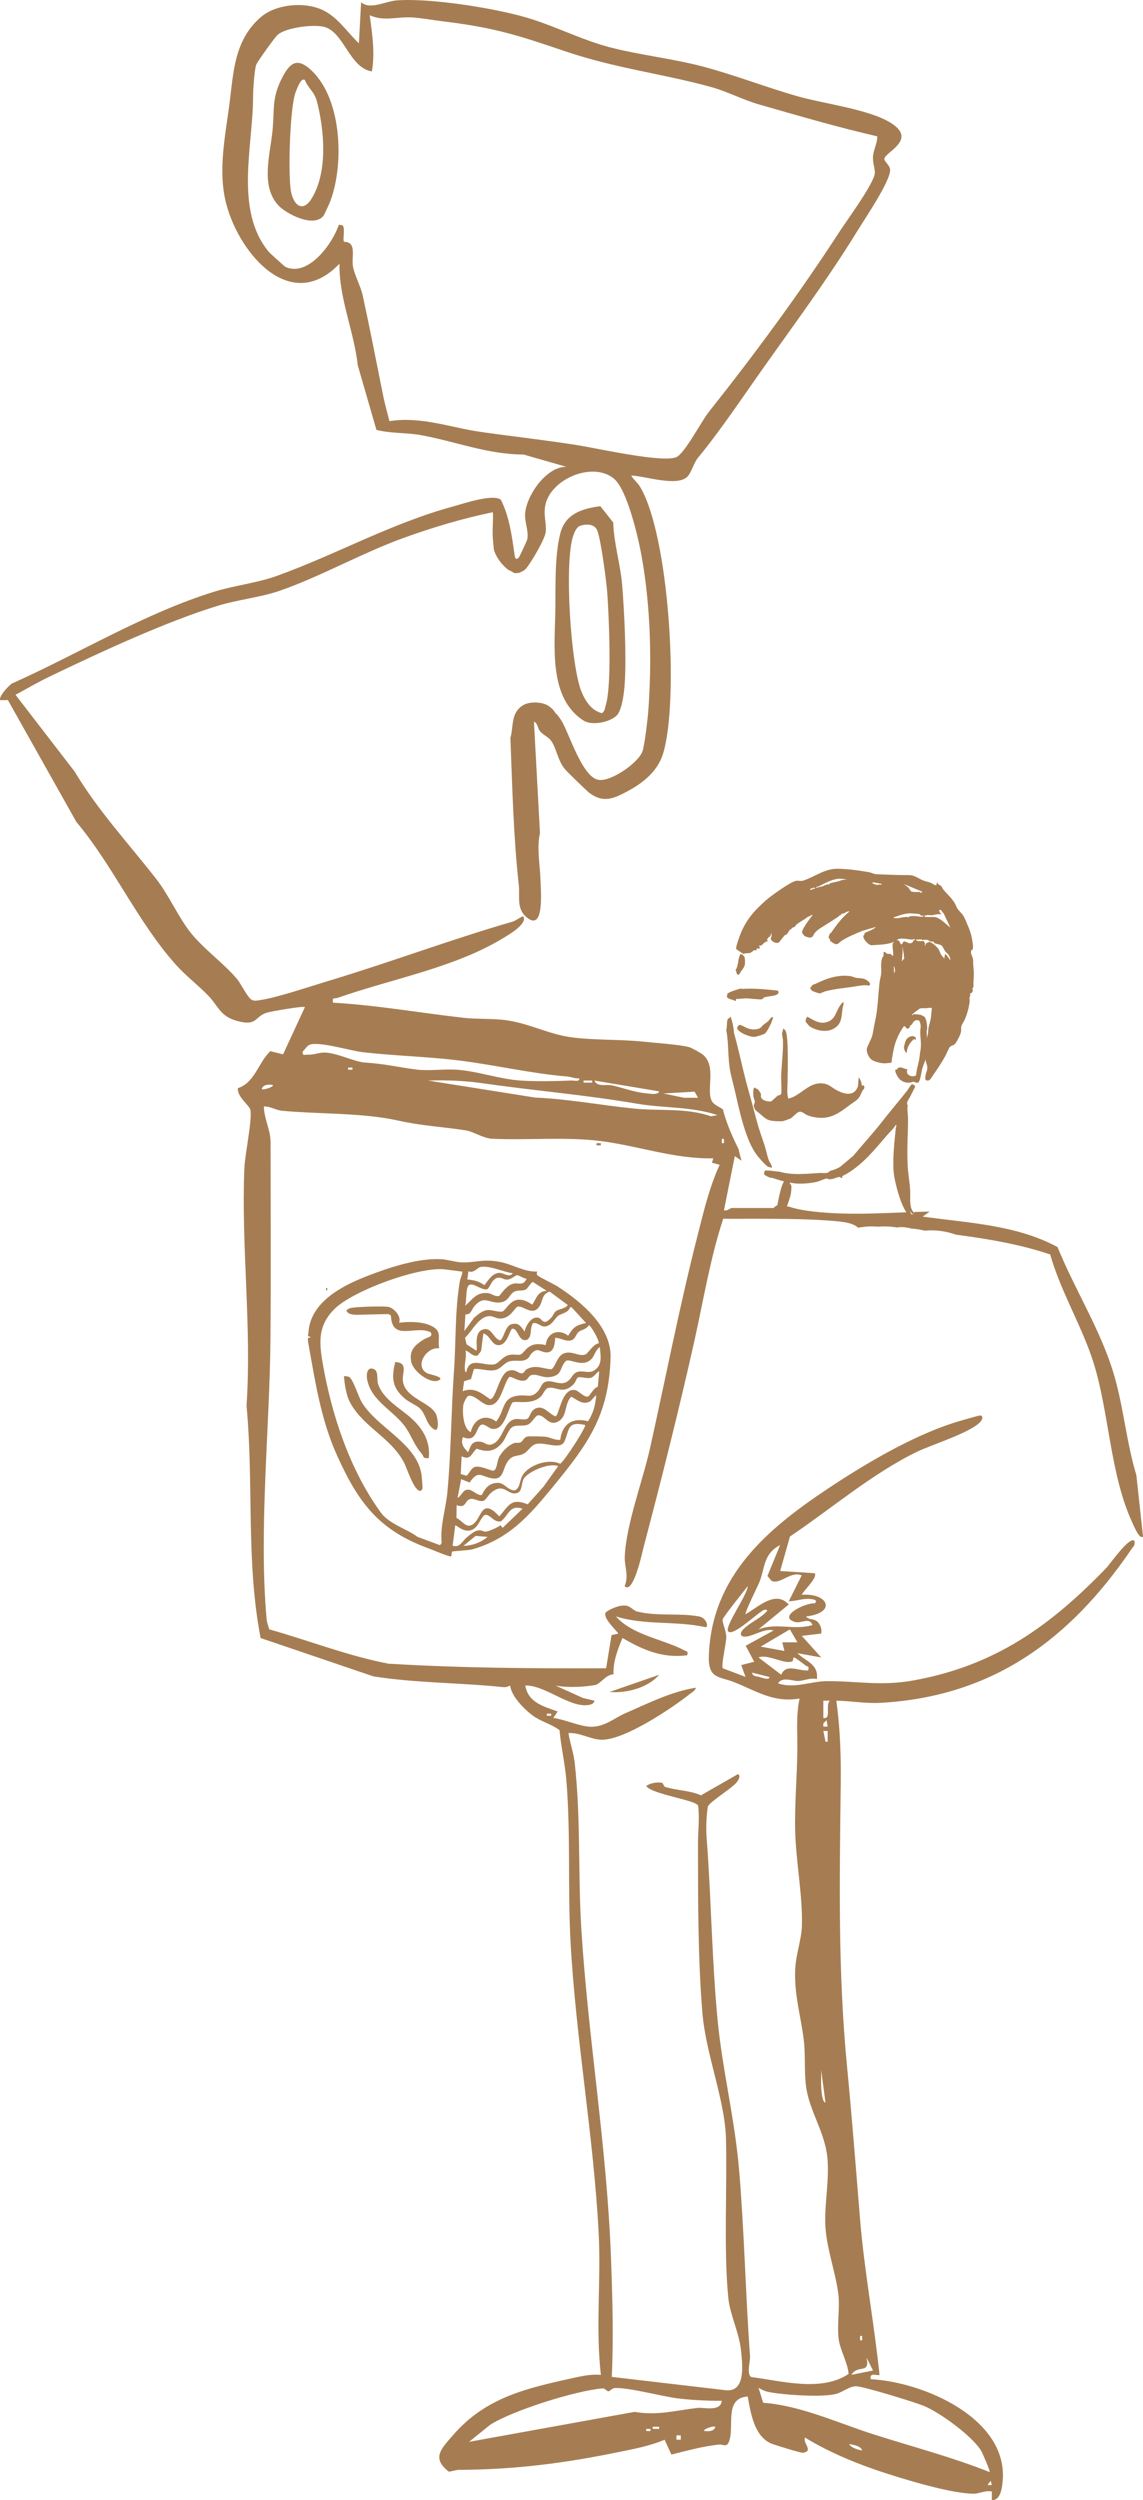 <?xml version="1.0" encoding="UTF-8"?> <svg xmlns="http://www.w3.org/2000/svg" viewBox="0 0 736.51 1610.13"><defs><style> .cls-1 { isolation: isolate; } .cls-2 { mix-blend-mode: multiply; } .cls-3 { fill: #a67d52; } </style></defs><g class="cls-1"><g id="Layer_2" data-name="Layer 2"><g id="Layer_1-2" data-name="Layer 1"><g class="cls-2"><path class="cls-3" d="M198.79,865.74c4.43,24.52,7.99,48.76,18.68,72.24,13.84,30.4,27.02,47.78,59.48,59.49,2.11.76,13.05,5.47,13.83,4.82l.45-2.98c.47-.45,10.84-.86,13-1.48,23.77-6.77,36.75-21.67,51.79-40.02,22.51-27.47,36.31-45.88,37.42-83.52.59-19.85-18.8-35.91-34.28-45.88-2.39-1.54-11.96-6.05-12.88-7.13-.64-.75-.31-1.59-.18-2.43-7.88.52-15.71-4.54-23.72-6.13-11.17-2.22-16.27.6-25.17.23-3.73-.16-8.59-1.75-12.73-2-14.62-.88-32.87,5.07-46.51,10.29-15.34,5.86-35,15.29-38.71,32.94-.12.57-.8,5.65-.78,5.95.07.98,1.9.21,1.4,1.45-2.2-1.14-1.4,2.46-1.1,4.14ZM298.65,995.51l7.83-6.38,7.68.61c-3.97,3.53-10.14,5.76-15.51,5.78ZM323.84,983.97l-1.32-1.72c-1.61,1.32-7.49,3.93-9.29,4.12-1.78.19-2.68-1.2-5.3-.75-2.29.39-5.22,2.86-7.03,4.34-3.08,2.53-4.67,7.11-9.23,5.45l1.67-13c.83-.71,7.22,7.23,13.45.89,1.5-1.52,4.06-6.92,5.27-7.47,3.34-1.55,5.7,4.81,10.62,3.97,5.22-3.77,5.42-11.03,14.03-8.17l-12.86,12.34ZM350.2,957.43l-10.17,11.37c-10.9-4.35-12.08.82-18.33,7.75-12.84-14.03-11.03,4.55-19.03,5.96-3.04.54-5.62-3.81-8.53-4.87l.09-8.34c5.53,2.18,5.27-1.91,7.66-3.46,3.04-1.98,6.39,1.81,9.82.63,1.16-.39,3.02-3.62,4.48-4.89,8.8-7.64,10.72,2.01,17.15-.12,3.27-1.09,2.61-6.47,4.07-9,2.76-4.79,16.54-10.66,22.24-8.24l-9.44,13.2ZM360.93,942.7c-7.16-3.62-19.96.6-24.1,7.24-2.24,3.6-1.31,7.53-4.85,9.83-4.7.39-6.73-4.87-11.22-4.82-5.27.05-8.18,3.25-10.24,7.78-1.91.9-5.85-2.8-7.74-3.23-4.51-1.03-4.85,3.48-7.96,5.2l2.35-12.1,5.44,2.17c5.62-8.41,7.48-3.82,14.42-2.71,7.73,1.23,6.6-5.99,10.18-10.97,3.23-4.48,6.21-2.93,10.07-4.81,3.11-1.52,4.6-5.46,8.18-6.36,5.64-1.42,15.54,3.93,18.16-1.48,3.46-7.15,1.36-13.46,13.4-10.75.95,1.15-13.3,23.25-16.09,25.02ZM378.92,915.27c-9.95-2.52-16.61,1.62-17.93,11.98-3.3.38-6.48-1.61-9.39-1.96-1.74-.21-10.69-.47-11.88-.13-2.29.66-2.84,2.95-4.1,3.62-1.45.77-3,.09-4.37.6-3.88,1.45-8.18,5.76-9.87,9.53-1.13,2.52-1.14,7.49-3.34,8.21-1.24.41-7.7-3.13-11.56-2.52-3.04.48-4.35,5.14-5.95,5.74l-3.64-1.03.58-11.46c5.9,2.9,6.09-1.77,9.7-4.91,7.23,2.73,12.45,1.65,17.04-4.64,1.83-2.51,3.5-7.81,5.92-9.28,2.71-1.64,6.82-.31,9.88-1.49,2.73-1.05,4.87-5.66,6.44-5.98,4.59-.94,6.89,7.87,13.77,3.57,5.38-3.36,3.51-11.57,7.91-15.65,3.95,2.19,7.92,5.82,12.46,2.77l3.56-3.85c-.35,6.08-1.84,11.78-5.23,16.89ZM385.19,893.11c-2.22.33-5.52,5.9-5.9,6.09-2.66,1.26-6.05-3.35-8.51-3.92-8.89-2.07-10.45,16.63-12.89,16.85-4.36-1.69-7.31-7.04-12.33-5.27-3.9,1.38-4.02,6.04-5.87,6.9-1.89.87-5.06-.13-7.33.11-7.26.79-8.26,12.1-13.6,15.39-4.77,2.93-5.58-.51-9.57-.85-5.2-.45-5.96,2.78-7.51,6.87-3-2.99-4.92-5.44-3.41-9.77,8.94,3.83,8.35-5.95,11.59-7.81,2.28-1.31,4.9,2.2,7.36,2.51,7.78.99,9.8-11.77,12.84-16.89,1.99-1.58,12.63,1.96,18.57-4.07,1.31-1.33,2.57-4.7,4.21-5.25,5.23-1.75,9.83,4.87,17.07-2.9,1.01-1.09,1.61-3.54,2.45-3.97,1.46-.74,5.38.7,7.81.29,2.75-.46,3.75-3.27,5.95-4.33l-.92,10.03ZM382.69,882.66c-3.35,1.99-7.06-.13-10.42.79-3.05.83-3.88,3.98-5.94,5.69-5.3,4.37-10.98-1.58-15.67,1.14-1.65.96-2.42,3.91-3.95,5.59-4.15,4.58-6.6,2.45-11.63,2.8-12.09.84-9.38,9.3-15.31,16.81-7.2-5.34-14.53-1.51-16.44,6.78-5-2.12-5.56-13.45-4.66-18,.22-1.09,2.05-4.78,2.96-5.2,3.33-1.53,8.76,4.97,12.3,5.72,8.76,1.86,10.08-13.07,14.15-17.9,1.94-.89,6.47,3.8,10.89,1.87,1.14-.5,1.78-2.93,3.84-3.28,4.15-.7,7.05,2.56,13.22,1.05,6.49-1.59,4.51-6.01,8.73-10.14,2.72-1.54,11.24,4.87,16.69-1.56,1.88-2.21,2.42-5.8,5.07-7.24.48,5.63,1.89,11.67-3.84,15.07ZM367.3,841.8l1.09.16,9.25,10.09c-6.53,1.37-8.1,2.52-11.54,8.17-6.01-4.79-13.75-1.95-14.41,5.98-4.52-.82-7.64-1.13-11.49,1.64-1.53,1.1-3.43,4.05-4.82,4.47-2.02.6-4.43-.4-7.34.31-4.35,1.06-6.54,5.23-9.2,5.93-6.49,1.71-16.67-5.64-18.36,5.24-1.13-.07-1-2.93-.98-3.71.09-3.5,1.23-6.77.45-10.34,2.87.84,4.11,3.77,7.61,3.34.29-.04,2.46-3.02,2.48-3.22l1.42-11.09c3.83.85,5.37,6.79,8.77,7.42,6.79,1.26,8.15-10.21,9.93-10.47,3.75-.55,3.79,9.06,9.57,7.05,3.45-2.21,1.33-7.49,3.79-10.7,3.75-.44,4.93,3.11,8.77,2,3.66-1.06,5.34-5.22,7.52-6.78,1.97-1.41,6.65-1.89,7.49-5.49ZM365.89,840.45c-1.81,2.52-5.94,2.47-7.86,4.09-1.13.95-1.79,2.98-2.96,4.2-5.39,5.61-5.33.38-8.45-.19-4.31-.79-7.87,5.27-8.57,8.95-2.41-3.21-3.8-6.1-8.72-4.6-3.98,1.21-4.88,10.05-7.24,10.28-4.45-1.45-5.15-8.66-10.88-6.98-6.32,1.85-3.12,12.61-4.29,13.64l-6.29-4.09-.97-4.23c4.53-4.19,9.44-14.84,16.7-13.86,1.8.24,3.23,1.29,5.15,1.46,7.36.64,10.09-7.24,12.11-7.64,3.85-.76,9.62,6.69,14.13-.41,2.13-3.36,1.2-7.51,6.41-9.28l11.72,8.66ZM301.84,818.69c3.41,1.51,5.91-2.43,7.86-2.76,6.08-1,14.64,3.25,20.71,4.05-2.03,3.04-5.77-.07-8.09-.23-5.91-.42-9.39,7.92-10.37,7.87-3.07-2.48-6.99-3.35-10.83-3.61l.72-5.32ZM301.26,829.08c1.73-5.15,8.6,2.18,12.51,1.22,1.75-.25,3.1-7.33,7.53-7.49,1.97-.07,3.37,1.36,5.67,1.25,2.41-.12,5.06-2.72,6.1-2.79,1.52-.1,4.33,2.23,6.23,2.18-2.06,4.77-4.66,2.6-8.22,3.18-3.76.62-7.11,5-9.28,7.87-2.64.93-4.7-1.39-7.33-1.7-7.38-.88-9.94,3.95-14.73,8.14.93-3.47.44-8.65,1.52-11.86ZM299.91,846.5c3.83.09,3.65-2.83,5.84-5.37,6.81-7.91,10.08-.59,17.94-2.65,4.39-1.15,4.62-5.21,7.91-6.71,2.33-1.06,5.23-.25,7.23-1.35,1.51-.83,3.16-4.59,4.59-4.82l8.86,5.72c-5.76.18-6.67,4.92-9.28,8.87-3.03-1.86-5.69-3.53-9.38-3.14-5.26.55-8.04,7.2-9.99,7.59-2.28.47-6.31-1.04-9.03-.97-3.54.09-6.66,2.85-9.18,5.06l-6.2,8.47.69-10.7ZM299.07,889.54l4.42-1.43,1.89-6.46c4.38-.43,8.63,1.48,13.03.8,4.59-.71,6.1-4.7,10.02-5.76,3.86-1.05,7.88.74,11.24-1.51,1.65-1.11,1.71-2.43,2.8-3.51,4.12-4.08,4.85-1.27,9.02-.76,5.39.67,6.04-5.19,6.26-9.35,3.62.02,6.85,2.73,10.51,1.55,2.53-.82,2.95-4.12,4.73-5.47,1.69-1.28,4.8-1.51,6.42-4.19,1.26-.11,7.15,10.45,6.32,11.71-3.41.34-6.79,6.36-8.36,7.04-4.11,1.78-8.35-2.43-13.68-.74-4.9,1.56-5.88,9.49-8.53,10.38-6-.53-10.22-3.19-16.11.11-.77.43-1.07,2.18-2.64,2.44-2.56.42-3.9-3.11-8.77-1.59-5.94,1.86-8.09,18.47-11.87,18.29-5.7-4.06-10.22-7.88-17.62-5.17l.91-6.39ZM215.51,843.02c11.94-11.9,54.96-27.59,71.29-25.51l11.09,1.42c0,2.26-1.27,4.2-1.62,6.37-3.26,19.84-2.34,37.95-3.75,57.73-1.82,25.58-1.83,52.7-4.26,78.12-1.06,11.07-4.78,21.44-3.67,32.52l-1.03,1.44-14.48-5.33c-7.02-5.2-18.32-8.36-23.57-15.55-20.26-27.74-31.97-63.56-37.7-97.01-2.35-13.72-2.62-23.9,7.71-34.2Z"></path><rect class="cls-3" x="209.74" y="829.93" width="1.53" height=".76" transform="translate(-639.8 933.84) rotate(-82.72)"></rect><path class="cls-3" d="M229.42,846.75l21.02-.49,1.46.99c.63,16.86,15.39,6.07,25.47,10.64,2.15,3.04-1.89,3.19-4.08,4.57-5.74,3.6-9.9,7.11-8.29,14.66,1.33,6.22,12.31,14.41,17.74,11.82,4.36-2.07-6.28-3.87-7.53-4.56-8.64-4.79,0-17.29,7.81-16.03-1.26-6.21,2.11-10.67-4.43-14.15-6.04-3.21-14.78-3.18-21.45-2.36,1.69-4.14-3.36-9.5-6.9-10.2-2.96-.58-22.23-.13-24.78.88-.89.35-1.64.78-2.3,1.47,1.26,2.57,3.68,2.54,6.27,2.77Z"></path><path class="cls-3" d="M260.4,942.02c1.74,3.3,6.54,18.66,10.49,18.08,1.03-.15,1.34-1.35,1.35-2.35.01-1.38-.47-7.13-.69-8.48-3.34-19.97-28.38-29.7-38.4-46.14-2.21-3.63-5.63-15.12-8.24-16.38-.99-.47-2.19-.43-3.26-.57.35,5.29,1.42,12.48,4.02,17.22,8.72,15.9,26.15,22.27,34.74,38.63Z"></path><path class="cls-3" d="M264.79,913.12c-7.01-6.18-18.41-12.42-21.27-22.16-.8-2.72.46-7.78-2.43-9.16-4.3-2.05-5.16,2.81-4.57,6.3,2.43,14.33,17.91,20.7,25.14,31.58,3.82,5.75,5.37,11.09,10.01,16.42,1.48,1.7.36,3.28,4.65,2.93,1.09-10.68-3.83-19.11-11.53-25.9Z"></path><path class="cls-3" d="M259.57,888.89c-.38-5.12,3.55-11.31-4.9-11.73-2.51,10.2-2.04,16.7,6.37,23.69,2.85,2.37,6.77,3.83,9.25,5.95,4.4,3.76,4.27,11.48,10.27,14.11,2.72-.16,1.31-8.21.49-10.02-3.62-7.99-20.63-10.43-21.48-22Z"></path><path class="cls-3" d="M732.22,949.94c-6.41-21.06-8.18-43.64-14.47-64.85-8.5-28.65-25.13-54.4-36.31-81.98-26.65-14.34-57.51-15.52-86.89-19.6,1.48-1.02,2.97-2.13,4.49-3.27-25.24.56-50.42,2.87-75.62-.08-5.58-.65-10.68-1.62-15.45-3.18-1.76.06-3.52.14-5.29.29.87-.25,1.96-.62,3.16-1.03-4.8-1.79-7.33,1.72-7.33,1.72h-27.14c-.71,0-2.92,2.21-4.86,1.39l6.97-34.78,4.15,2.78c.05-.06.09-.13.14-.2-.76-2.3-1.36-4.64-1.79-6.96-4.1-8.28-7.86-16.63-10.17-25.73-2.91-2.08-5.9-2.82-7.31-5.74-3.43-7.11,3.2-21.86-5.4-29.38-1.21-1.06-7.51-4.55-8.96-4.96-5.89-1.65-22.49-2.8-29.84-3.57-15.06-1.56-32.5-.81-47.16-2.94-13.72-2-26.41-8.78-40.68-10.81-8.87-1.26-19.05-.61-27.65-1.58-28.07-3.16-56.08-8.17-84.21-9.74-.67-3.86.8-2.35,3.05-3.14,34.35-12.09,75.17-19.34,106.44-38.37,3.33-2.02,16.41-9.48,12.97-14.15-2.4.84-4.46,2.79-6.92,3.5-40.17,11.63-79.83,26.56-120.05,38.61-11.1,3.33-32.05,10.42-42.49,11.87-1.66.23-3.24.67-4.91.07-2.88-.85-7.19-10.39-10.02-13.72-8.99-10.58-22.08-19.65-30.55-30.68-7.26-9.46-13.69-23.67-21.08-33.19-17.74-22.85-37.88-44.4-52.89-69.58l-38.15-49.5c7.2-3.9,14.39-8.1,21.76-11.65,32.19-15.47,76.18-35.98,109.83-46.05,11.73-3.51,26.39-5.13,38.17-9.15,25.86-8.83,53.4-24.45,80.04-34.09,18.81-6.81,38.19-12.6,57.78-16.67.34,5.72-.46,11.67.02,17.38.19,2.29.42,4.57.64,6.86,1.22,3.98,3.76,7.76,6.89,10.85.74.73,1.53,1.41,2.33,2.01,1.36.59,2.65,1.28,3.89,2.06.24.06.48.12.71.15.84-.08,1.69-.17,2.53-.25.65-.42,3.05-1.09,4.52-2.91,3.35-4.16,11.98-18.59,12.53-23.4.64-5.54-1.79-11.5.01-18.34,4.27-16.21,30.44-27.1,43.93-16.01,8.51,7,15.62,37.75,17.69,49.11,5.91,32.41,6.82,66.94,4.52,99.82-.36,5.17-2.39,22.82-3.85,26.77-2.82,7.6-20.69,19.83-28.51,18.24-10.42-2.12-18.68-29.9-23.5-37.83-.88-1.44-1.95-2.91-3.13-4.41-.23-.06-.44-.16-.58-.35-.59-.76-1.12-1.57-1.66-2.36-1.52-1.47-3.09-2.87-5.05-3.64-3.48-1.37-8.13-1.59-11.73-.59-4.18,1.16-7.28,4.56-8.53,8.67-1.26,4.12-1.09,8.52-2.13,12.69-.05.21-.14.38-.25.52,1.24,32.26,2.02,64.79,5.42,95.06.86,7.71-2.01,15.99,6.19,21.66,10.48,7.25,7.9-19.59,7.8-24.51-.19-9.63-2.6-20.72-.34-30.56l-3.88-71.66c2.39.52,2.21,4.17,4.12,6.3,2.08,2.32,5.04,3.35,6.81,5.71,3.68,4.91,4.28,12.94,9.19,18.64,1.63,1.9,13.87,13.81,15.55,15.07,7.11,5.34,12.86,4.75,20.28,1.18,11.9-5.72,23.46-13.59,27.39-26.89,10.21-34.59,3.8-139.71-14.89-171.28-1.69-2.85-4.2-4.6-5.84-7.37,8.87.28,29.64,7.43,36.25.74,2.55-2.58,4.13-8.89,6.87-12.22,14.47-17.57,27.77-37.62,41.21-56.6,21.03-29.69,42.85-59.08,61.77-89.93,4.48-7.3,21.2-31.85,20.79-38.99-.16-2.77-3.84-5.29-3.72-6.91.31-4.44,22.02-12.4,3.69-23.48-14.19-8.58-42.52-11.97-59.68-16.87-20.47-5.84-41.2-13.94-61.47-19.26-18.85-4.95-40.01-7.27-58.86-12.12-17.23-4.44-33.38-12.57-50.16-18.04C321.95,5.59,277.89-1.38,255.81.24c-7.81.57-17.2,6.3-23.12,1.21l-1.42,26.44c-7.69-7.26-13.7-17-23.65-21.57-11.63-5.34-29.9-3.71-39.7,4.83-17.25,15.01-17.48,36.05-20.15,56.39-2.78,21.13-7.55,43.32-1.8,64.45,8.65,31.78,41.52,70.53,72.78,37.85-.37,22.34,9.36,43.36,11.79,65.46l12.02,41.55c8.9,2.32,19.48,1.78,28.04,3.28,22.27,3.9,43.34,12.58,66.75,12.58l27.55,7.92c-13.23-.2-26.59,19.66-26.56,31.34.01,5.22,2.3,9.78,1.45,15.21-.15.98-5.06,11.45-5.53,11.91-2.14,2.13-2.48-.23-2.74-2.09-1.65-11.88-3.34-24.31-8.75-35.11-5.02-4.09-23.96,2.41-30.55,4.2-40.2,10.89-75.64,31.06-113.86,44.8-12.66,4.55-27.37,6.18-40.03,10.08-45.07,13.88-87.31,39.84-130.24,59.04-2.17.92-9.49,9.11-7.85,10.93l4.84-.09,44.12,78.46c23.94,28.58,39.29,64.13,64.04,91.89,6.48,7.26,14.55,13.28,21.31,20.37,6.43,6.76,7.19,13.02,18.73,16.06,12.44,3.27,10.71-2.8,18.37-5.38,2.69-.9,23.72-4.5,24.83-3.69l-14.08,30.44-8.2-2.05c-7.75,7.26-10,20.38-20.91,23.81-.66,5.58,7.52,11.15,8.07,14.05,1.21,6.44-3.54,28.72-3.9,37.35-2.1,51.25,4.83,102.1,1.39,153.19,4.72,49.66-.47,100.44,9.09,149.56l72.72,24.7c27.92,4.36,55.7,4,83.62,6.92,1.63.17,3.02-.29,4.42-1.03.77,6.74,8.65,14.79,13.9,18.83,5.73,4.4,12.34,5.74,17.93,9.9.97,10.66,3.45,21.16,4.36,31.83,2.91,34.13.88,70.05,2.74,104.41,3.4,62.72,14.9,125.16,18.14,187.82,1.56,30.29-2.05,60.97,1.41,91.14-5.83-.53-11.36.56-16.99,1.8-30.52,6.74-57.18,12.52-78.38,37.14-7.21,8.37-14.08,14.57-2.62,23.38,2.28-.19,4.42-1.14,6.75-1.15,36.15-.19,67.34-4.23,102.68-11.45,10.03-2.05,20.19-3.94,29.63-7.95l4.37,9.56c10.59-2.67,19.52-5.13,30.44-6.45,3.21-.39,5.79,2.95,7.32-4.14,2.19-10.18-2.96-25.76,11.42-26.82,1.94,10.55,4.04,25.35,15.01,30.24,1.92.85,19.3,6.19,20.46,6.02,7.33-1.08-.1-6.01,1.43-9.81,16.85,10.33,36.36,18.07,55.31,24.02,13.96,4.38,39.32,11.97,53.27,12.15,3.55.05,7.8-2.37,11.83-1.39v5.57c5.52.07,6.5-7.5,6.93-11.84,4.1-40.78-51.12-64.35-84.89-66.09-1.34-4.95,4.69-1.88,5.58-2.78-3.46-33.61-9.85-67.12-12.59-100.83-2.65-32.58-5.17-64.96-8.31-97.45-5.98-61.9-4.81-120.35-4.1-182.26.21-18.13-.32-35.72-2.85-53.64,9.73.12,18.62,1.93,28.53,1.38,72.25-4.02,121.95-40.76,161.51-98.76,1.28-1.88,2.75-2.68,2.05-5.59-3.15-3.14-15.64,14.93-18.05,17.42-36.12,37.38-71.54,62.85-123.83,72.41-21.62,3.95-36.04.43-56.52.56-10.19.07-20.62,4.98-31.24,1.43,2.8-4.65,9.66-1.34,13.07-1.51,3.61-.17,7.82-2.28,11.98-1.27,1.2-9.71-7.24-11.35-12.53-16.68l15.31,2.76-12.53-13.89,12.47-1.47c.49-2.44.05-4.19-1.25-6.28-2.62-4.21-6.62-1.93-8.42-4.77,19.83-2.3,14.42-15.21-2.79-13.95,1.26-2.89,10.32-10.97,8.34-13.89l-22.26-1.42,6.3-22.22c26.73-17.94,52.9-40.49,81.83-54.56,9.1-4.43,36.62-13.02,41.33-19.91,1.26-1.84,1.14-3.34-.7-3.46-.9-.06-15.12,4.12-17.39,4.86-27.42,8.93-57.39,26.74-81.23,42.64-38.91,25.96-73.85,55.79-76.09,106.28-.72,16.18,6.13,13.88,16.65,18.1,14.39,5.76,25.15,13.23,41.81,10.39-2.35,10.63-1.36,21.86-1.45,32.75-.14,17.34-1.84,35.32-1.39,52.88.5,19.38,4.96,42.03,4.31,61.21-.27,7.95-3.7,17.81-4.23,26.41-1.05,16.92,3.61,30.97,5.53,47.32,1.15,9.77-.06,21.54,1.77,31.63,2.64,14.64,11.92,27.94,13.38,43.68,1.4,15.05-2.33,31.08-1.19,45.72,1.06,13.53,6.67,29.02,8.22,41.88,1.11,9.23-.92,19.8.23,29,.89,7.16,5.78,14.98,6.39,22.47-17.4,11.73-42.86,4.62-62.59,2.03-3.35-1.38-.72-10.44-.92-13.18-2.86-39.89-3.66-79.92-7-119.76-2.84-33.84-10.83-64.74-13.93-97.41-3.69-38.86-4.07-78.14-7.02-116.84-.48-6.28-.18-13.96.76-20.21,1.56-3.43,16.01-11.98,18.86-15.93.92-1.27,2.5-3.99.59-4.97l-23.9,13.66c-7.27-3.23-15.58-3.08-23.04-5.41-1.1-.34-1.07-2.41-2.06-2.64-2.93-.68-7.7.19-10.15,2.05,3.48,5.4,32.63,9.11,33.45,12.76,1.01,8.34-.13,16.53-.11,24.88.09,36.14-.1,72.42,2.86,108.47,2.17,26.46,14.54,56.11,15.18,80.85.82,31.57-1.54,72.33,1.52,102.84,1.07,10.64,7.02,22.39,8.17,33.58.95,9.28,3.29,27.47-10.27,25.69l-72.99-8.54c1.18-25.46.44-51.19-.51-76.74-2.68-71.98-14.69-140.72-19.12-211.88-2.21-35.59-.25-71.56-4.29-107.04-.7-6.16-3.05-12.76-4-18.95,7.52-.48,14.31,4.24,21.57,4.28,14.72.09,44.83-20.11,56.83-29.58,1.36-1.07,3.36-2.08,3.72-3.92-15.63,2.39-30.96,10.13-45.48,16.44-7.04,3.06-13.07,8.72-22.02,8.71-6.85,0-17.22-4.8-24.35-5.7l2.77-4.14c-9.12-3.33-18.94-5.61-20.86-16.71,13.05-.47,29.86,15.69,42.15,12.21,1.13-.32,2.37-1.2,2.38-2.46l-7.34-1.72-17.71-8.02c7.55,1.46,17.83,1.02,25.5-.33,3.41-.6,6.91-6.83,11.86-6.86-.27-8.29,2.63-15.94,5.81-23.44,13.25,7.76,25.88,13.19,41.72,11.13.57-3.13-.12-2.22-1.77-3.11-13.09-7.06-33.96-9.95-44.16-21.92,18.8,5.93,38.65,2.67,57.75,6.96,2.24-.28.36-6.08-4.2-6.93-12.95-2.41-26.32.11-39.98-3.17-2.35-.56-3.99-3.46-7.42-3.83-4-.43-9.27,1.92-12.5,4.13-3.34,3.39,8.42,13.41,7.75,13.95l-4.25.9-3.51,21.41c-46.89.16-93.63-.17-140.3-2.98-26.06-5-51.13-14.88-76.71-22.1-.73-2.09-1.54-4.42-1.74-6.62-5.15-56.91,2.01-122.7,2.47-180.48.34-42.51.11-84.28.07-126.69,0-7.92-4.23-15.07-4.29-22.96,4.26-.09,7.53,2.38,11.81,2.79,23.52,2.21,51.62,1.18,74.47,6.26,15.81,3.51,28.17,3.96,43.76,6.34,4.97.76,11.18,5.14,16.98,5.41,23.1,1.08,47.81-1.42,70.57,1.56,23.92,3.13,47.35,11.59,71.9,11.05l-.74,2.84,4.92,1.34c-6.77,14.7-10.39,30.47-14.39,46.14-11.49,45.07-20.38,90.99-30.51,136.49-4.62,20.76-15.59,49.56-16.26,70.15-.19,5.96,2.76,11.82-.09,18.56,5.64,5.68,11.5-22.28,12.14-24.73,11.62-44.1,22.78-88.32,32.75-132.86,5.9-26.39,10.22-53.41,18.66-79.04,7.36.19,14.74-.05,22.11,0,16.66.13,34.43.05,51.26,1.63,8.62.81,11.5,2.33,13.61,4.18,2.82-.55,5.69-.86,8.58-.86,1.42,0,2.82.07,4.2.19,1.34-.13,2.69-.19,4.04-.19,2.76,0,5.45.24,8.05.69,2.65-.5,6.02-.21,9.42.7,2.95.2,5.8.65,8.54,1.35,1.35-.13,2.71-.2,4.07-.2,5.69,0,11.07.99,16.02,2.78,20.6,2.73,40.8,6.05,60.77,12.73,6.73,23.92,21.05,47.25,28.21,70.6,9.82,32.03,10.57,71.64,24.67,101.97.52,1.12,4.75,11.68,6.94,9.05l-4.29-39.53ZM310.1,278.19c-19.81-2.78-38.55-10.19-59.15-6.97-1.34-5.32-2.92-10.78-4.01-16.17-4.32-21.47-8.52-43.19-13.21-64.72-1.32-6.07-5.4-13.38-6.3-18.75-1.07-6.39,2.72-15.73-5.7-15.85-1.09-1.17.67-7.19-.69-10.4-.02,0-.05-.02-.07-.02-.09-.04-.19-.07-.28-.11-.46-.16-.93-.3-1.42-.38-.02,0-.05,0-.07-.01,0,0,0,0-.01,0-.09,0-.18-.02-.28-.02-.12,0-.24,0-.36,0-.06,0-.15.01-.23.02-4.27,12.59-19.87,33.67-34.35,27.08-.67-.31-10.13-8.89-10.96-9.9-22.12-27.12-9.85-68.39-9.92-100.04,0-3.51.72-16.24,1.99-20.22.59-1.83,12.29-18.1,13.96-19.44,5.69-4.59,21.83-6.51,28.94-5.19,13.56,2.51,16.87,26.61,31.64,28.9,2.12-11.87.23-24.23-1.38-36.18,9.19,4.12,17.19.9,27.12,1.4,5.79.3,13.56,1.74,19.65,2.47,33.51,4.06,48.07,8.8,79.51,19.44,32.55,11.01,62.13,14.22,93.91,22.97,9.98,2.75,20.29,8.19,30.64,11.16,25.3,7.25,50.56,14.65,76.22,20.54.08,4.55-2.52,8.71-2.78,13.21-.23,4.01,1.52,7.92,1.15,10.78-.9,6.95-17.96,30.09-22.61,37.26-25.91,39.95-54.7,78.93-84.25,116.16-5,6.3-15.5,26.69-20.95,29.16-8.64,3.91-51.13-5.67-63.32-7.61-20.63-3.29-41.67-5.63-62.44-8.55ZM519.01,1072.57c.99.85,2.64-.05,1.76,3.18-6.29.54-14.24-4.73-17.38,2.79l-14.62-11.11c6.17-2.56,17.43,5.09,21.95,2.32.47-.29.2-2.57.99-2.35.96.27,6.1,4.13,7.3,5.17ZM505.47,1063.22l-15.3-2.78,18.79-11.11,4.86,8.33-9.74.02,1.38,5.55ZM502.67,995.05l-8.16,19.89,2.62,3.11c5.49,2.72,12.24-6.49,19.46-3.51l-8.34,16.68c4.97-.06,9.49-2.08,14.62-1.4,1.89.25,4.17.83,2.08,2.78-5.61-.68-24.56,8.57-12.55,11.98,4.02,1.14,8.98-3.43,11.15,1.93-11.73,3.65-23.03-1.7-34.79,2.79l19.46-15.99c-8.52-9.47-19.62,1.66-27.8,6.26-.73-.87,7.82-17.94,9-20.91,3.53-8.92,2.37-17.94,13.24-23.62ZM465.73,1074.36c-1.09-2.25,2.29-16.21,2.27-20.16-.01-3.71-2.64-9.09-2.36-11.18.23-1.69,13.88-18.47,16.15-21.53.12,5.32-15.39,26.36-12.51,29.22,3.3,3.27,19.01-12.25,22.98-13.89.63-.26,2.28-.36,2.06.67-3.91,4.5-10.97,7.46-14.99,11.39-3.21,3.14-2.44,5.78,2.1,5,5.2-.89,11.49-5.33,17.06-3.87l-17.99,9.87,5.47,10.3-8.35,2.14,2.77,7.61-14.68-5.57ZM489.42,1079.99c-1.8-.61-4.34-.05-4.82-2.82l11.12,2.79c.43,2.46-5.51.3-6.3.03ZM529.31,1346.25c-.45-4.34-.09-8.71-.16-13.04l2.76,20.86c-1.97-.18-2.43-6.23-2.6-7.82ZM533.3,1121.68h-1.36s-1.4-6.94-1.4-6.94h2.77s0,6.94,0,6.94ZM530.53,1111.94v-2.06s2.09-2.1,2.09-2.1l.68,4.16h-2.77ZM530.53,1106.37v-11.13s4.17.02,4.17.02c-3.09,3.12,1.27,12.12-4.17,11.11ZM547.24,1573.97c2.77.59,7.23,1.03,8.34,4.15-2.23-.33-7.53-1.77-8.34-4.15ZM639.08,1600.39h-2.78s2.09-2.77,2.09-2.77l.68,2.77ZM554.2,1504.38h1.36v2.77h-1.36v-2.77ZM558.38,1518.3l4.16,8.32-13.92,2.79c4.25-6.99,12.15-.02,9.76-11.11ZM495.16,1540.43c9.35,1.93,35.52,3.69,44.03,1.13,3.91-1.18,8.67-5.01,12.69-4.78,5.17.29,36.87,10.01,43.03,12.46,10.46,4.15,31.99,19.85,37.46,29.35.77,1.34,5.82,12.93,5.32,13.45-23.94-9.56-49.36-16.23-74.05-24.06-23.53-7.46-47.35-18.76-71.87-20.59l-2.99-9.62c2.2,1.22,3.8,2.13,6.37,2.66ZM419.17,1565.59h-2.77v-1.36h2.77v1.36ZM424.74,1564.2h-4.16v-1.36h4.16v1.36ZM438.66,1571.16h-2.77v-2.77h2.77v2.77ZM453.98,1565.59c-1.72-.81,5.02-3.47,6.95-2.75-.84,3.14-4.35,2.97-6.95,2.75ZM392.02,1540.03c1.01-.02,2.29-2.01,4.09-2.11,8.88-.49,30.23,5.37,40.62,6.65,9.3,1.14,18.98,1.57,28.36,1.56-.69,7.25-11.56,4.09-15.6,4.56-14.21,1.67-25.94,5.09-40.59,2.56l-106.64,19.3,13.45-10.88c14.36-9.28,55.37-22.1,72.47-23.52,1.67-.14,2.94,1.89,3.83,1.88ZM352.37,1103.61h2.77v1.36h-2.77v-1.36ZM168.64,701.41c.84-3.14,4.35-2.97,6.95-2.76,1.72.81-5.02,3.47-6.95,2.76ZM447.57,703.03l2.22,3.94h-9.03s-13.23-2.76-13.23-2.76l20.04-1.18ZM424.74,702.83c-.41,2.7-6.96,1.38-8.86,1.2-7.39-.71-14.26-3.44-21.41-5.03-3.83-.85-9.65,1.23-11.48-3.12l41.75,6.96ZM376.04,695.87h5.55v1.36h-5.55v-1.36ZM227.09,688.88h-2.77v-1.36h2.77v1.36ZM268.27,688.78c-12.71-1.6-19.04-3.56-33.34-4.51-6.4-.43-17.59-6.14-25.45-6.41-3.72-.13-6.96,1.46-10.89,1.36-2.11-.05-4.09.91-3.5-2.13,1.35-1.14,2.69-3.47,4.19-4.16,5.65-2.59,26.47,3.75,34.26,4.66,20.18,2.36,41.42,2.83,61.54,5.28,23.22,2.83,47.62,8.57,70.33,10.4,2.59.21,5.14,1.47,7.83,1.21.33,2.43-3.16,1.31-4.85,1.38-10.26.41-23.28.71-33.4-.01-13.36-.96-26.99-5.95-40.4-6.93-8.49-.62-18.03.91-26.31-.13ZM458.08,718.9c-15.7-5.53-32.87-3.34-49.33-4.96-21.27-2.1-42.45-6.21-63.89-7.09l-69.04-10.97c11.79-.37,23.46.07,35.13,1.74,34.05,4.87,65.25,7.34,99.56,13.18,17.26,2.94,35.06,1.72,51.81,7.35l-4.24.76ZM466.49,736.2h-1.36v-2.77h1.36v2.77ZM588.98,782.12h-2.77v-1.36h2.77v1.36Z"></path><path class="cls-3" d="M424.74,1078.56l-32.01,11.1c10.97.85,24.71-2.59,32.01-11.1Z"></path><rect class="cls-3" x="384.39" y="736.22" width="2.77" height="1.36"></rect><path class="cls-3" d="M199.16,43.99c-8.19-6.88-12.57-2.83-16.88,5.18-7.4,13.73-5.3,21.05-6.69,35.06-1.52,15.24-7.78,35.4,3.63,47.89,5.31,5.81,23.27,14.87,29.35,6.67.39-.52,3.74-7.81,4.2-9.03,9.3-24.54,7.58-67.96-13.62-85.77ZM200.93,127.66c-5.88,9.72-12.05,4.38-13.55-5.08-1.77-11.18-.65-54.07,3.27-63.64.77-1.89,3.43-9.38,5.81-7.38,2.2,5.52,6.12,7.42,7.76,13.82,4.77,18.53,7.12,45.07-3.29,62.28Z"></path><path class="cls-3" d="M376.09,464.08c5.44,3.47,17.2,1,21.45-3.47,3.37-3.54,4.63-14.9,4.99-20.06,1.2-17.01-.21-46.54-1.63-63.89-1.06-13.01-5.4-26.8-5.75-40.17l-8.29-10.49c-11.64,1.48-22.56,4.81-25.8,17.44-3.67,14.28-3.04,33.64-3.2,48.3-.26,23.8-4.73,57.73,18.22,72.35ZM369.44,344.85c.89-2.44,2-5.51,4.77-6.36,3.76-1.14,8.71-1.06,10.52,2.85,2.39,5.15,6.1,33.66,6.59,40.73,1.08,15.62,3.11,59.44-1.12,72.59-.55,1.72-.53,3.59-2.38,4.62-6.6-1.65-10.5-7.62-12.97-13.43-7.08-16.62-11.45-84.34-5.41-101.01Z"></path></g><g id="t206dm" class="cls-2"><g><path class="cls-3" d="M604.34,568.56c-.3,1.1,1.29,1.24,2.05,1.99.64.63.83,1.57,1.36,2.21,2.62,3.18,4.93,4.9,7.33,8.68.74,1.17,1.54,3.49,2.39,4.46,2.75,3.14,3.13,3,4.89,7.15,1.39,3.28,2.98,6.82,3.72,10.31.34,1.63,1.3,6.73.7,7.99-.14.29-.57.21-.77.57-1.05,1.98.57,3.7.93,5.61.22,1.16.08,2.83.21,4.15.42,4.06.48,6.17.13,10.35-.07.88.07,2.59,0,3.27-.07.61-.75,1.25-.74,1.57s.41.67.37,1.12c-.03.37-.71.74-.36,1.4l-1.01-.04c.14.6-.63.77-.63.82,0,.35.37.6.38.81s-.47.71-.54,1.26c-.12.88.14,1.96.05,2.86-.44,4.1-2.17,10.29-4.28,13.65-1.76,2.8-.93,2.74-1.28,5.69-.22,1.81-2.62,6.28-3.78,7.71-.84,1.03-2.84,1.49-3.25,1.89-.74.72-2.43,4.89-3.12,6.12-2.1,3.78-5.38,8.91-8,12.47-1.04,1.41-1.91,4.03-4.28,3.08-.9-.36-.51-2.46-.4-3.22.29-1.9,1.29-3.27,1.11-5.33-.15-1.73-1.21-3.26-1.07-4.98l-1.58,4.23c-1.14,2.89-1.35,7.1-2.51,9.81-.95,2.21-2.92.43-3.72.4-.49-.02-1.43.51-2.18.58-2.42.24-4.41-.27-6.34-1.81-1.33-1.06-3.19-4.23-3.23-5.93-.03-1.18.91-.54,1.27-.79.13-.09.14-.69.51-.98.07-.06,1.63-.3,1.78-.28,1.31.14,2.62,1.12,4.03,1.18l.19.31c-1.55,3.36,3.29,5.36,5.68,3.53.12-3.42,1.29-6.69,1.91-9.95.3-1.61.39-3.44.71-5.12.92-4.73.11-8.06,0-12.78-.03-1.47.45-3.08.23-4.57-.08-.52-.73-2.73-1.08-2.88-3.16-.59-3.24.86-4.73,2.76-.19.24-.59.28-.81.55-.25.32-.38,1.43-1.02,1.76-1.64.85-1.59-.72-2.8-1.41-.59-.04-2.89,4.13-3.27,4.88-3.3,6.44-3.67,10.2-4.91,17.2-.09.5.37,1.02-.25,1.4-.42.25-3.85.55-4.54.54-2.13-.04-6.65-1.11-8.29-2.45-1.84-1.51-3.51-5.12-2.83-7.49.19-.65.96-2.13,1.31-3.02.54-1.38,1.71-3.45,2.03-4.7.75-2.93,1.11-6.26,1.8-9.23,1.88-8.13,1.99-16.83,2.94-25.21.22-1.94.88-3.85,1.04-5.9.28-3.79-.61-6.28.82-10.34.16-.46.53-.26.63-.71.1-.48.09-2.63.21-2.73,1.07-.2,1.55,1.02,2.38,1.23.68.18,1.49-.09,1.94.07.66.23,1.64,2.25,1.77.64.17-2.14-.79-5.74-.15-7.78.08-.26.79.05.58-.64-4.53,2.02-9.52,1.74-14.37,2.21-2.12-.1-6.11-4.48-5.14-6.38.16-.31.53-.28.56-.33.08-.14-.17-.65.13-1.06.46-.62,6.43-2.54,7.13-4.01l-8.77,2.55c-4.72,2.03-9.3,3.76-13.61,6.63-1.08.72-1.73,2.12-3.59,1.86-.5-.07-3.18-1.8-3.34-2.11-.27-.53.1-1.28-.98-1.76-.34-.42.64-2.75.87-3.06.11-.14.53-.18.7-.43,3.5-5.02,7.02-9.85,11.85-13.69-1.98-.43-3.24,1.9-5.32,1.38l-.06.91c-1.24-.02-1.23.68-1.92,1.14-2.44,1.67-4.83,3.12-7.29,4.72s-5.96,3.34-7.86,5.76c-.97,1.23-.96,2.89-3.05,2.94-.9.02-2.97-.6-3.64-1.2-.1-.09-1.26-1.45-1.3-1.54-.53-1.03.56-2.89,1.09-3.82,1.42-2.51,3.35-5.04,5.07-7.35.16-.21.69-.51.3-.78l-3.09,1.45c-2.13,1.84-5.43,3.21-7.36,5.06-.37.35-.48.91-.98,1.27-.53.38-1.22.33-1.63.63s-.45.91-.69,1.05c-.16.09-.54-.05-.65.05-.38.34-1.59,3.52-3.41,3.65l-3.77,4.77c-2.1.67-4.54-.59-5.3-2.56.68-.78.59-2.44.64-3.51-.57.28-.34.96-.52,1.32-.11.22-.42.13-.52.35-.12.24,0,.69-.08.84-.02.03-.39-.3-.65-.09-.11.09-1.29,1.77-1.29,1.89,0,.46,1.06.24.96.72-.62.01-1.68.53-2.22.87-1.39.89-1.84,2.48-3.75,2.02l.62,1.87-2.09.09-.34,1.17c-.49.31-1.08-.26-1.27-.21-.15.04-1.84,1.54-2.46,1.77-.85.32-2.33.22-3.33.33-.38.04-.74.4-1.05.36-.77-.1-4.04-2.52-4.82-3.13-.37-1.47,2.01-7.75,2.7-9.5,3.73-9.43,8.95-15.17,16.39-21.8,3.1-2.76,15.79-11.91,19.39-12.58,1.72-.32,3.16.35,4.68-.15,7.23-2.34,13.7-7.61,21.65-7.64,6.77-.02,14.2,1.08,20.86,2.23,1.43.25,3.24,1.25,4.59,1.29,6.87.2,13.9.62,20.77.56,4.04-.03,6.07,2.11,9.53,3.47,1.55.61,3.43.91,4.97,1.56.79.34,2.95,2,3.45,1.41.1-.12-.08-1.73,1.03-1.48ZM545.71,566.28l-4.01-.33c-4.47-.37-10.27,2.89-14.01,4.8-.63.32-1.91.02-1.71,1.18,1.63-1.02,4.43-.65,5.67-2.09.94.71.75-.36,1.15-.39.17-.01.52.28.97.22.65-.08,1.04-.8,1.1-.83,2.01-.69,5.05-.93,7.34-1.99l3.49-.56ZM594.23,574.23l-11.82-4.89,2.78,2.1,1.93,2.68c2.19.54,4.34.26,6.57.33l-.79.19.61.55.72-.96ZM568.11,569.19l-5.9-1.01.18.93,1.55.25-.32.75.97-.7.45.57c.49-.05.93-.29,1.42-.35.64-.09,1.81.43,1.67-.44ZM522.98,573.19c.05-.99,2.11-.44,2.21-1.2.13-.95-2.86.55-3.15.39l.33.8h.61ZM607.1,587.13c-.43-.51-.82-1.08-1.31-1.53.22,1.3-.91.24-.89,1.23,1.25-.02.47.28.57.5.04.1.39.79.43.82.23.26.93-.17.66.64-.91-.14-2.23-.06-3.19.06-1,.12-2.12.56-3.07.58-1.52.03-3.32-.63-4.77.66-.06.38,1.37.44,1.64.45,5.22.24,5.36-.92,9.96,2.46,1.81,1.33,3.43,3,5.22,4.35l-4.32-9.2c-.34-.32-.63-.66-.93-1.01ZM593.05,589.4c-.14-.1-.13-.55-.44-.67-.33-.13-4.99-.53-5.67-.54-3.46-.07-6.73,1.11-9.9,2.21-.45.16-1.17.31-1.4.76.72.02,1.46.21,2.18.17,2.7-.13,5.06-1.16,7.9-.66.11.02.13-.48.65-.59.55-.11,1.91-.17,2.52-.16,1.46.02,4.51.68,5.65.43.72-.16.31-.81.27-1.24l-.32.75c-.49-.06-1.02-.19-1.44-.47ZM593.96,604.98l-3.86.14c.66,1.75,4.64.43,5.48,1.2-.16.74.55,1.21.55,1.28,0,.31-.41.86-.1,1.39.58-.3.19-1.07.93-1.59.1-.07,1.68-.73,1.79-.74,1.45-.17,4.98,3.1,5.83,4.35.8,1.18,1.17,2.65,1.81,3.74.49.83,1.5,1.77,2.08,2.58.13-.32.18-3.21,1.01-2.78l2.93,3.89c.03-1.07-.51-2.36-1.04-3.27-.57-.99-1.81-1.84-2.38-2.6-.71-.95-1.49-3.16-2.56-3.84-.83-.53-4.34-1.06-4.67-1.58-.12-.19-.06-.55-.06-.79-.74.16-2,.02-2.7-.23-.54-.2-.74-.69-.98-.75-.69-.17-3.21-.26-3.94.09l-.13-.47ZM589.6,604.82c-.58-.11-1.35.28-1.85.27-1.87-.06-4.39-.66-6.29-.65-1.12,0-3.05.16-3.65,1.22,1.92-.59,1.83,1.46,2.78,2.57,1.76-.56.76-2.4,2.95-1.77,1.19.34,1.91,1.25,3.57,1.01.22-.03.23-.39.4-.48.26-.15.82-.15.87-.2.03-.03-.23-.45-.07-.76.34-.64,1.35-.41,1.28-1.21ZM582.49,617.71c.33-.46-.2-2.2-.03-2.88l-1.04-5.48.2,3.57-.48,6.03c.38,0,.47-.61.75-.97.12-.15.52-.17.59-.27ZM576.08,626.6c1.16-.69.52-3.52-.15-4.44l.15,4.44ZM588.83,653.18c.96-.13,3.25.27,4.39.37.18.02,2.32,1.1,2.53,1.34,1.28,1.47,1.68,5.41,1.7,7.33,0,.65-.3,1.22-.31,1.93,0,.55.06,4.32.3,4.33-.02-1.2.57-2.55.61-3.69.11-3.79.72-4.28,1.49-7.75.57-2.57.59-5.23.94-7.83-1.48-.42-2.76.06-4.12.13-1.21.06-2.21-.33-3.64.21-.58.22-4.59,3.35-4.95,3.81-.13.17-.32.42-.04.52.28-.18.82-.65,1.1-.69Z"></path><path class="cls-3" d="M584.71,711.57c.5,1.16.03.65,0,1.78-.05,2.39.43,5.19.41,7.6-.08,10.45-.82,20.1-.18,30.67.3,4.95,1.3,10.22,1.55,15.03.2,3.86-.55,8.74,1.04,12.34.21.49,1.72,2.52,1.51,2.81-.82,1.16-2.14-1.36-2.58-1.78-.26,1.03,1.3,1.68.68,2.66-1.65-.35-2.62-1.15-3.51-2.55-3.74-5.9-7.66-20.19-7.93-27.17-.35-9.22.62-17.43,1.52-26.47.06-.56.68-1.84.09-2.16-1.51,2.55-3.8,4.51-5.72,6.73-7.89,9.11-15.03,18.23-25.55,24.61-1.11.68-2.43,1.29-3.51,1.81l.44.95c-.98.45-1.52-.42-2.15-.45-1.05-.04-3.44,1.13-4.68,1.32-.68.11-2.94.4-3.01-.4-.7-.2-4.84,1.65-5.99,1.98-3.74,1.09-9.58,1.53-13.52,1.36-1.55-.07-3.22-.4-4.75-.66.08.97,1.01,1.21,1.09,2.32.08,1.08-.19,4.06-.4,5.17-.3,1.6-3.11,10.29-3.95,11.24-.38.42-.98.54-1.39.92-1.22,1.14-2.3,2.49-3.78,3.34-.17-2.61-.02-5.33.4-7.9.56-3.45,2.34-12.6,3.99-15.16.16-.25.21-.46.2-.76-2.47-.5-4.87-1.38-7.27-2.14-.51-.16-1.15-.06-1.71-.23s-3.48-1.61-3.62-1.98c-.3-.83.18-1.73.4-2.53,3.1-.26,6.11.51,9.21.65,8.7,2.51,17.34,1.39,26.22.88,1.71-.1,3.82.42,5.45-.37.54-.26,1.01-.99,1.48-1.09,2.6-.55,3.78-1.22,6.19-2.48l8.48-7.16c6.44-7.69,13.28-15.17,19.41-23.06,4.98-6.41,10.28-12.5,15.27-18.86.55-.7,2.64-4.36,3.33-4.19.71.64,1.9.52,1.8,1.75-1.19,2.28-2.31,4.63-3.5,6.91-.68,1.31-2.27,2.87-1.47,4.73Z"></path><path class="cls-3" d="M553.21,694.85c.02-.19-.22-.74.2-.89,1.09,1.39,1.92,3.32,1.79,5.09l1.3-.04c.72.44.46,1.82.14,2.45-.13.25-.49.24-.62.47-1.95,3.53-1.68,5.09-5.36,7.52-6.05,4.02-11.13,9.25-18.69,10.28-3.75.51-8.44-.13-11.93-1.62-2.27-.97-3.58-3.11-5.98-1.66-1.5.9-3.27,2.98-4.54,3.79-.41.26-4.57,1.72-5.15,1.79-1.5.18-4.57.02-6.13-.12-4.13-.37-5.54-2.05-8.43-4.53-1.26-1.09-3.08-2.1-3.71-3.7-1.01-2.58.34-2.88.31-4.34,0-.47-.77-2.15-.91-3.08-.16-1.08-.48-5.7.79-5.9.57.53,2,1.1,2.42,1.51.11.1,1.53,2.38,1.58,2.52.24.72-.1,1.1-.03,1.7.28,2.54,4.66,3.72,6.85,3.09l4.03-3.61c1.08-.18,1.81-.31,2.31-1.39.3-4.41-.31-8.85-.03-13.26.43-7.01,1.25-13.85,1.09-20.92-.03-1.23-.68-3.57-.6-4.51.06-.76.82-2.27.76-3.19.06-.06,1.22,1.04,1.31,1.17,1.49,2.12,1.54,10.95,1.61,13.78.17,6.72-.05,13.37-.11,20.04-.03,3.43-.64,7.02.57,10.32.95-.44,1.95-.67,2.91-1.1,6.36-2.89,11.18-9.54,18.99-8.79,4.17.4,5.35,2.2,8.59,4.04,3.88,2.21,9.99,4.55,13.17.1.16-.22,1.1-1.98,1.11-2.1.14-1.64.25-3.28.41-4.91Z"></path><path class="cls-3" d="M487.84,744.05c-7.78-10.02-11.71-30.53-14.65-42.99-.88-3.72-2.02-7.7-2.7-11.41-1.61-8.7-.84-17.71-2.52-26.41.66-2.03.2-4.56.82-6.54.39-1.26.84-.69.93-.77.31-.26.55-.92,1.06-1.13,1.3,3.4,1.92,6.97,2.23,10.6,3.3,11.72,5.59,23.57,8.86,35.27,1.89,6.77,3.74,13.54,5.51,20.33,1.58,6.02,3.41,11.01,5.36,16.85.97,2.91,1.67,7,2.78,9.66.52,1.25,2.63,3.67,1.48,4.75-.73-.82-1.57-.55-2.27-.94-1.44-.8-5.74-5.77-6.91-7.27Z"></path><path class="cls-3" d="M522.54,637.07c-.13-.18-.64-.38-.64-.53.81-.68.83-1.52,1.73-2.21.78-.58,1.42-.49,2.07-.82,6.67-3.36,14.99-6.18,22.73-4.78,1.03.19,2.1.79,3.13.98,1.68.31,3.92.17,5.55.8,1.07.41,3.58,1.99,3.48,3.32-.11,1.47-1.72.68-2.23.66-1.99-.08-4.44.31-6.43.64-6.66,1.11-13.6,1.54-20.25,3.32-.96.26-2.65,1.26-3.47,1.29-.73.03-4.58-1.35-5.12-1.82-.28-.24-.35-.58-.55-.85Z"></path><path class="cls-3" d="M474.22,643.37c-.08.55.42.95-.24,1.28-1.89-1.07-4.61-.88-5.8-2.95.77-.46.23-1.25.45-1.66.53-.99,7.36-3.21,8.68-3.38.34-.04.74.22,1.1.17,7.58-.45,15.26.34,22.8,1.11,1.36,1.95-.72,2.77-2.35,3.19s-5.08.65-6.42,1.21c-.68.28-.65.89-1.45,1.13-1.18.36-2.88-.03-4.14-.07-1.8-.05-2.7-.25-4.4-.39-2.62-.22-5.6.3-8.24.36Z"></path><path class="cls-3" d="M543.14,645.47c1.03.1-.07,2.88-.16,3.5-.84,5.55-.26,10.47-5.85,13.54-4.64,2.55-11.18,1.29-15.44-1.54-.23-.15-2.45-2.75-2.51-2.93-.3-.86.36-2.67,1.05-3.28,4.3,2.4,8.43,5.27,13.48,3.15,4.73-1.99,4.92-6.53,7.6-10.33.26-.36,1.51-2.13,1.82-2.1Z"></path><path class="cls-3" d="M476.02,663.71c-.19-.2-.92-.94-.95-1.01-.32-.79.68-2.67,1.6-2.69.84-.02,3.83,1.79,4.98,2.18,2.7.92,4.84,1.11,7.57.17,1.12-.39,1.68-1.53,2.61-2.31,1.04-.87,2.27-1.56,3.22-2.45.57-.53,1.78-2.66,2.58-2.62l.56.41c-.71,1.78-1.15,3.74-2.2,5.32-.52,1.25-1.99,3.84-2.94,4.76-.77.74-5.85,2.25-6.97,2.29-2.76.08-8.19-2.08-10.06-4.06Z"></path><path class="cls-3" d="M474.86,627.2c-.39-.5-.28-1.85-.92-2.45,2.25-3.21,1.19-7.46,3.35-10.49,1.06.45,2.17,1.23,2.52,2.39.21.69.32,3.41.21,4.15-.27,2.02-1.53,3.39-2.61,4.89-.39.54-1.28,3.14-2.55,1.51Z"></path><path class="cls-3" d="M589.9,669.92l-.84-.85c-2.63,2.13-4.59,5.24-4.76,8.71-.85.74-1.76-2.29-1.81-2.9-.08-1.08.87-4.39,1.46-5.32,1.2-1.93,4.64-3.33,6.22-1.17l-.26,1.53Z"></path></g></g></g></g></g></svg> 